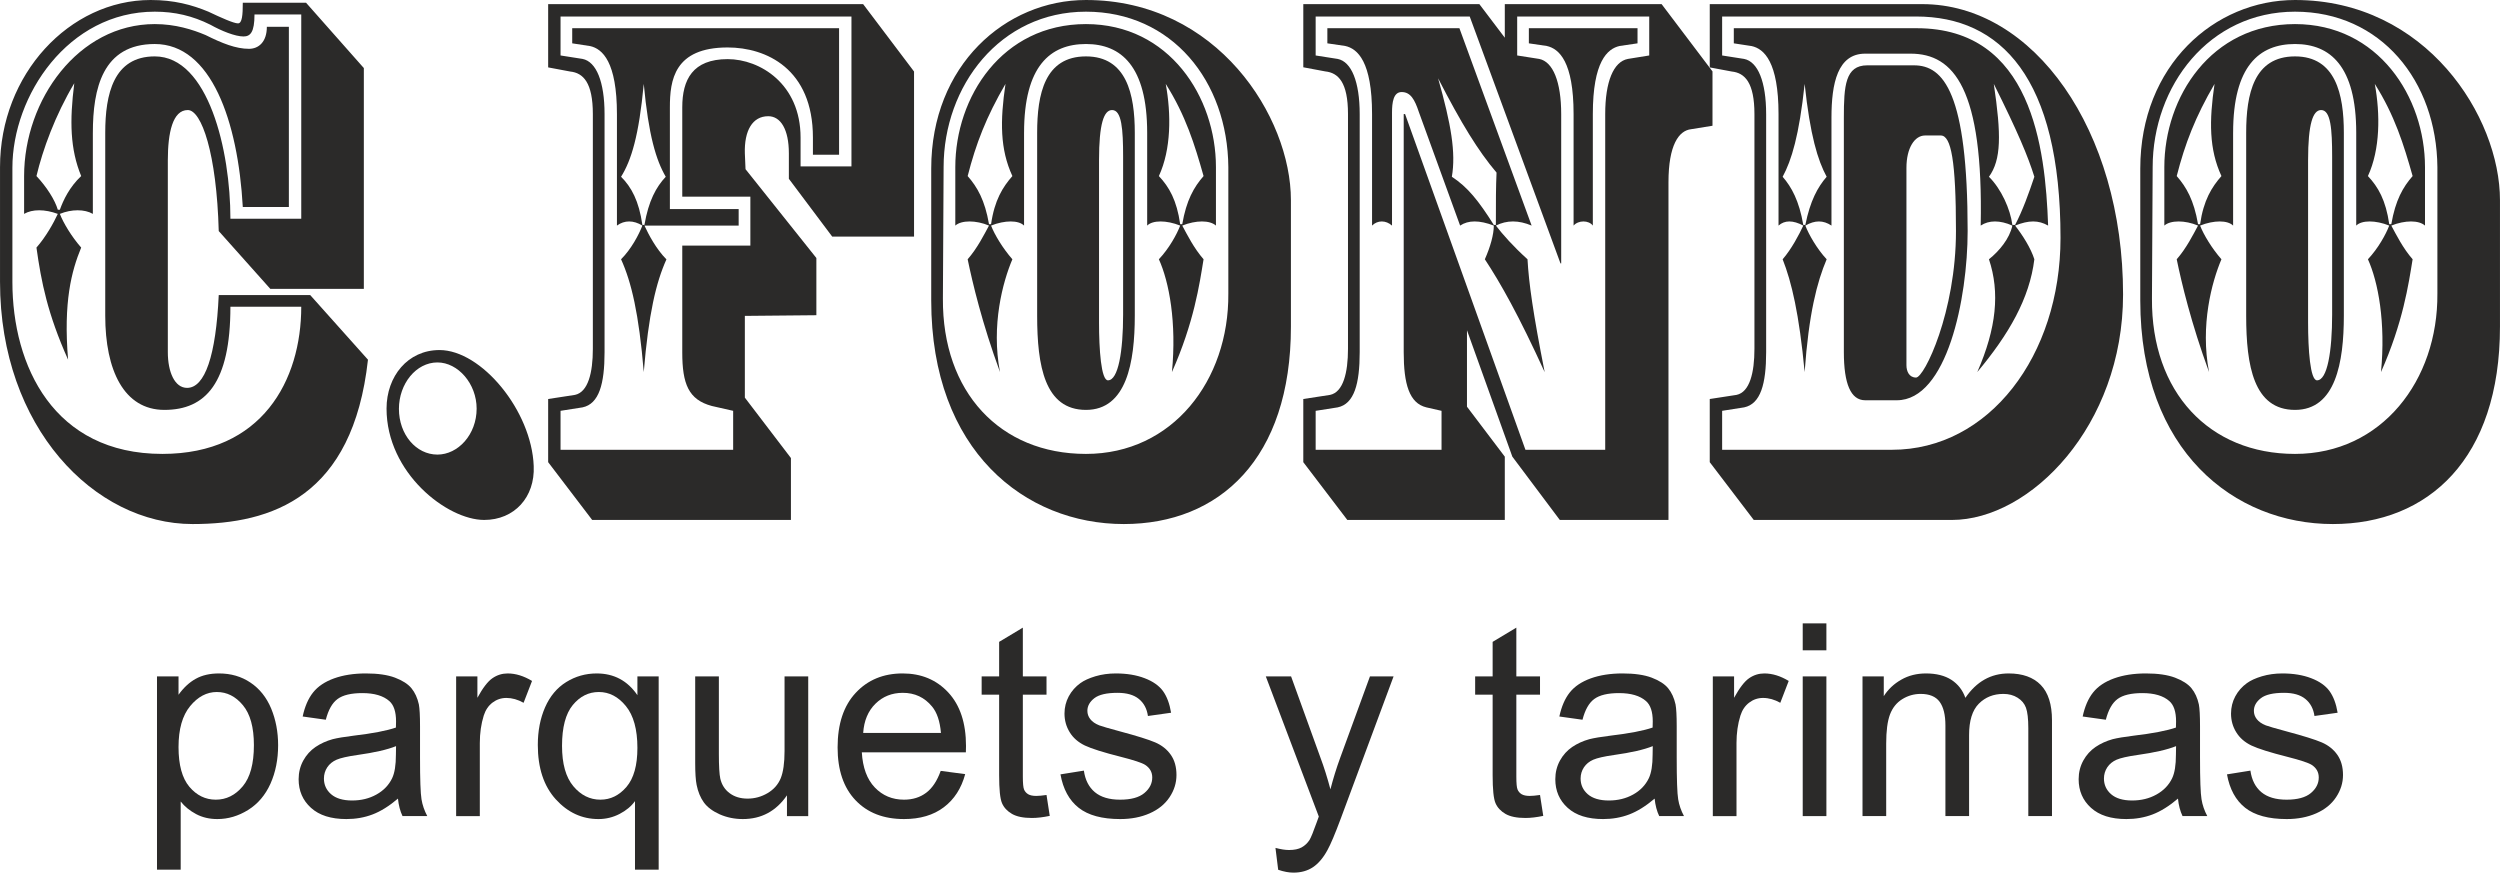 <?xml version="1.0" encoding="UTF-8"?>
<!DOCTYPE svg PUBLIC "-//W3C//DTD SVG 1.1//EN" "http://www.w3.org/Graphics/SVG/1.1/DTD/svg11.dtd">
<!-- Creator: CorelDRAW X8 -->
<svg xmlns="http://www.w3.org/2000/svg" xml:space="preserve" width="42.197mm" height="14.729mm" version="1.1" style="shape-rendering:geometricPrecision; text-rendering:geometricPrecision; image-rendering:optimizeQuality; fill-rule:evenodd; clip-rule:evenodd"
viewBox="0 0 92070 32138"
 xmlns:xlink="http://www.w3.org/1999/xlink">
 <defs>
  <style type="text/css">
   <![CDATA[
    .fil0 {fill:#2B2A29;fill-rule:nonzero}
   ]]>
  </style>
 </defs>
 <g id="Capa_x0020_1">
  <g id="_2698000143520">
   <path class="fil0" d="M3419 4888c0,-1621 355,-3267 2280,-3267 2077,0 3065,2837 3242,6003l1697 0 0 -6636 -811 0c0,557 -304,810 -658,810 -481,0 -988,-202 -1596,-506 -481,-203 -1114,-405 -1874,-405 -2812,0 -4812,2786 -4812,5597l0 1393c303,-177 759,-177 1241,0 -152,329 -431,836 -786,1241 178,1267 406,2432 1165,4129 -177,-2128 127,-3268 482,-4129 -355,-405 -659,-912 -785,-1241 430,-177 911,-177 1215,0l0 -2989zm-3419 5497c0,5344 3470,8915 7092,8915 2938,0 5902,-1013 6459,-6053l-2128 -2381 -3368 0c-102,2229 -507,3419 -1166,3419 -456,0 -709,-582 -709,-1317l0 -7066c0,-1014 177,-1849 735,-1849 506,0 1063,1595 1140,4457l1899 2128 3445 0 0 -8131 -2128 -2406 -2330 0c0,456 -25,760 -177,760 -152,0 -608,-202 -1090,-431 -607,-253 -1266,-430 -2127,-430 -2989,0 -5547,2735 -5547,6155l0 4230zm8485 -2330c0,-2508 -811,-5978 -2786,-5978 -1520,0 -1824,1393 -1824,2811l0 6738c0,2001 684,3470 2179,3470 1519,0 2431,-988 2431,-3799l2609 0c0,2710 -1444,5420 -5116,5420 -4002,0 -5522,-3242 -5522,-6332l0 -4205c0,-2659 2051,-5750 5243,-5750 734,0 1393,153 2051,482 406,228 912,431 1216,431 253,0 406,-153 406,-811l1722 0 0 7523 -2609 0zm-6357 -330c-102,-354 -406,-836 -786,-1241 228,-962 684,-2229 1393,-3419 -177,1393 -152,2431 254,3419 -431,405 -659,887 -785,1241l-76 0z"/>
   <path id="1" class="fil0" d="M16109 13348c760,0 1444,785 1444,1701 0,955 -684,1693 -1444,1693 -785,0 -1418,-738 -1418,-1684 0,-925 633,-1710 1418,-1710zm76 -456c-1165,0 -1950,963 -1950,2157 0,2369 2229,4100 3596,4100 1115,0 1875,-841 1824,-1985 -76,-2038 -1925,-4272 -3470,-4272z"/>
   <path id="2" class="fil0" d="M21073 1039l0 557 659 101c456,101 988,583 988,2508l0 4103c278,-203 608,-203 937,0 -127,329 -405,861 -785,1241 380,836 658,2001 836,4154 177,-2145 455,-3310 835,-4150 -380,-384 -658,-916 -810,-1245l3470 0 0 -608 -2533 0 0 -3749c0,-988 152,-2203 2128,-2203 1418,0 3140,785 3140,3318l0 633 963 0 0 -4660 -9828 0zm760 3166l0 8645c0,882 -177,1591 -658,1693l-988 152 0 2326 1621 2128 7320 0 0 -2280 -1697 -2225 0 -3010 2634 -25 0 -2107 -2609 -3271 -25 -583c-25,-836 279,-1368 861,-1368 456,0 760,482 760,1368l0 937 1596 2128 3014 0 0 -6079 -1875 -2482 -11600 0 0 2330 810 152c482,51 836,405 836,1571zm3293 -254l0 3293 2508 0 0 1802 -2508 0 0 3931c0,1161 228,1743 1089,1975l785 178 0 1435 -6357 0 0 -1435 810 -127c608,-127 811,-865 811,-2026l0 -8777c0,-1190 -304,-1929 -811,-2030l-810 -127 0 -1435 10714 0 0 5521 -1874 0 0 -1063c0,-1976 -1495,-2888 -2685,-2888 -1292,0 -1672,760 -1672,1773zm-1469 4332c-127,-887 -405,-1394 -785,-1773 380,-608 658,-1520 836,-3420 177,1900 455,2812 810,3420 -355,379 -633,886 -785,1773l-76 0z"/>
   <path id="3" class="fil0" d="M37714 4888c0,-2456 963,-3267 2280,-3267 1292,0 2254,811 2254,3267l0 3420c203,-203 709,-203 1216,0 -127,329 -405,836 -785,1241 380,836 658,2330 481,4154 811,-1824 1013,-3217 1165,-4154 -354,-405 -608,-912 -785,-1241 506,-203 1013,-203 1241,0l0 -2153c0,-2584 -1722,-5268 -4787,-5268 -3090,0 -4812,2684 -4812,5268l0 2153c227,-203 759,-203 1241,0 -178,329 -431,836 -786,1241 178,861 532,2356 1191,4154 -329,-1723 101,-3318 456,-4154 -355,-405 -659,-912 -785,-1241 506,-203 1013,-203 1215,0l0 -3420zm9828 2483c0,-3065 -2710,-7371 -7548,-7371 -2964,0 -5699,2406 -5699,6206l0 4863c0,5547 3470,8231 7092,8231 3521,0 6155,-2406 6155,-7269l0 -4660zm-2305 3444c25,3192 -2052,5902 -5243,5902 -3166,0 -5294,-2280 -5269,-5724l26 -4838c0,-2989 2077,-5725 5243,-5725 3166,0 5218,2559 5243,5725l0 4660zm-8814 -2558c-152,-886 -431,-1368 -786,-1773 304,-1190 684,-2178 1393,-3394 -202,1368 -202,2406 254,3394 -355,405 -659,887 -785,1773l-76 0zm7041 0c-127,-886 -405,-1368 -785,-1773 456,-988 456,-2279 253,-3394 735,1165 1064,2229 1393,3394 -354,405 -633,887 -785,1773l-76 0zm-5268 3369c0,1849 278,3470 1798,3470 1494,0 1798,-1748 1798,-3470l0 -6738c0,-1418 -304,-2811 -1798,-2811 -1520,0 -1798,1393 -1798,2811l0 6738zm3166 -51c0,1368 -178,2432 -558,2432 -253,0 -329,-1140 -329,-2128l0 -5977c0,-1343 177,-1849 481,-1849 355,0 406,709 406,1722l0 5800z"/>
   <path id="4" class="fil0" d="M51696 12972c0,1166 202,1879 835,2031l558 127 0 1435 -4636 0 0 -1435 811 -127c608,-127 811,-865 811,-2031l0 -8772c0,-1190 -304,-1929 -811,-2030l-811 -127 0 -1435 5674 0 3343 9093 26 0 0 -5501c0,-1190 -304,-1929 -811,-2030l-810 -127 0 -1435 4863 0 0 1435 -785 127c-532,101 -836,840 -836,2030l0 12365 -2938 0 -4433 -12365 -50 0 0 8772zm9751 6177l0 -12437c0,-1372 380,-1904 836,-1954l785 -127 0 -2001 -1874 -2478 -5775 0 0 1237 -937 -1237 -6484 0 0 2326 810 152c481,51 836,405 836,1570l0 8646c0,886 -177,1595 -659,1697l-987 152 0 2326 1621 2128 5800 0 0 -2331 -1393 -1840 0 -2816 1671 4656 1748 2331 4002 0zm-5142 -18110l0 557 659 97c456,101 988,578 988,2507l0 4108c177,-203 557,-203 709,0l0 -4108c0,-1929 532,-2406 988,-2507l658 -97 0 -557 -4002 0zm-1291 7244c-558,-887 -963,-1394 -1545,-1773 152,-887 -26,-1930 -507,-3627 861,1672 1469,2664 2153,3474 -25,532 -25,1039 -25,1926l-76 0zm-6130 -7244l0 557 659 97c456,101 987,578 987,2507l0 4108c203,-203 507,-203 735,0l0 -4158c0,-380 51,-760 355,-760 329,0 481,278 633,734l1520 4184c304,-203 709,-203 1241,0 0,329 -127,785 -330,1241 583,886 1241,2052 2204,4158 -431,-2183 -583,-3272 -633,-4158 -532,-481 -912,-912 -1165,-1241 405,-203 835,-203 1317,0l-2660 -7269 -4863 0z"/>
   <path id="5" class="fil0" d="M65500 8308c228,-203 532,-203 912,0 -152,329 -431,861 -760,1241 329,836 608,2001 810,4154 152,-2153 456,-3318 811,-4154 -355,-380 -659,-912 -785,-1241 354,-203 658,-203 962,0l0 -3977c0,-1266 228,-2355 1241,-2355l1672 0c1596,0 2685,1291 2583,6332 304,-203 710,-203 1166,0 -102,481 -482,937 -862,1241 406,1216 279,2533 -430,4154 1165,-1393 1925,-2710 2102,-4154 -127,-405 -431,-887 -709,-1241 506,-203 861,-203 1216,0 -102,-2888 -608,-7269 -4838,-7269l-6738 0 0 557 659 101c456,101 988,583 988,2508l0 4103zm-887 4538c0,886 -177,1595 -658,1697l-988 152 0 2326 1621 2128 7295 0c2887,0 6306,-3466 6306,-8304 0,-6058 -3292,-10693 -7395,-10693l-7827 0 0 2330 811 152c481,51 835,405 835,1571l0 8641zm1799 -4563c-152,-887 -431,-1394 -760,-1773 329,-608 608,-1520 810,-3420 203,1900 482,2812 811,3420 -329,379 -608,886 -785,1773l-76 0zm5065 -3293c380,0 558,937 558,3520 0,2989 -1166,5395 -1470,5395 -253,0 -354,-228 -354,-455l0 -7270c0,-734 304,-1190 684,-1190l582 0zm-6433 -790c0,-1190 -304,-1929 -811,-2030l-810 -127 0 -1435 7142 0c3116,0 5320,2250 5320,8156 0,4335 -2635,7801 -6206,7801l-6256 0 0 -1435 810 -127c608,-127 811,-865 811,-2031l0 -8772zm3723 -1794c-810,0 -861,760 -861,1925l0 8637c0,1165 253,1773 785,1773l1165 0c1849,0 2609,-3748 2609,-6231 0,-5091 -886,-6104 -1975,-6104l-1723 0zm5345 5877c-76,-583 -406,-1318 -862,-1773 456,-634 456,-1545 178,-3420 886,1773 1266,2685 1494,3420 -203,607 -431,1241 -709,1773l-101 0z"/>
   <path id="6" class="fil0" d="M82242 4888c0,-2456 962,-3267 2280,-3267 1291,0 2254,811 2254,3267l0 3420c203,-203 709,-203 1216,0 -127,329 -406,836 -785,1241 379,836 658,2330 481,4154 810,-1824 1013,-3217 1165,-4154 -355,-405 -608,-912 -785,-1241 506,-203 1013,-203 1241,0l0 -2153c0,-2584 -1723,-5268 -4787,-5268 -3091,0 -4813,2684 -4813,5268l0 2153c228,-203 760,-203 1241,0 -177,329 -430,836 -785,1241 177,861 532,2356 1191,4154 -330,-1723 101,-3318 456,-4154 -355,-405 -659,-912 -786,-1241 507,-203 1013,-203 1216,0l0 -3420zm9828 2483c0,-3065 -2711,-7371 -7548,-7371 -2964,0 -5699,2406 -5699,6206l0 4863c0,5547 3470,8231 7092,8231 3520,0 6155,-2406 6155,-7269l0 -4660zm-2305 3444c25,3192 -2052,5902 -5243,5902 -3166,0 -5294,-2280 -5269,-5724l26 -4838c0,-2989 2077,-5725 5243,-5725 3166,0 5217,2559 5243,5725l0 4660zm-8815 -2558c-152,-886 -430,-1368 -785,-1773 304,-1190 684,-2178 1393,-3394 -202,1368 -202,2406 254,3394 -355,405 -659,887 -786,1773l-76 0zm7042 0c-127,-886 -406,-1368 -785,-1773 455,-988 455,-2279 253,-3394 734,1165 1064,2229 1393,3394 -355,405 -633,887 -785,1773l-76 0zm-5269 3369c0,1849 279,3470 1799,3470 1494,0 1798,-1748 1798,-3470l0 -6738c0,-1418 -304,-2811 -1798,-2811 -1520,0 -1799,1393 -1799,2811l0 6738zm3166 -51c0,1368 -177,2432 -557,2432 -253,0 -329,-1140 -329,-2128l0 -5977c0,-1343 177,-1849 481,-1849 355,0 405,709 405,1722l0 5800z"/>
   <path class="fil0" d="M5781 32029l0 -7118 793 0 0 676c187,-261 399,-458 635,-588 234,-131 520,-197 856,-197 439,0 826,112 1161,339 335,225 588,543 760,953 170,412 256,861 256,1352 0,523 -94,996 -282,1417 -189,420 -463,742 -823,967 -359,223 -737,335 -1133,335 -291,0 -552,-61 -782,-183 -231,-123 -420,-276 -568,-463l0 2510 -873 0zm793 -4514c0,659 134,1146 400,1462 268,316 592,474 972,474 386,0 717,-163 991,-490 276,-327 413,-833 413,-1519 0,-654 -134,-1143 -403,-1468 -270,-326 -590,-488 -963,-488 -370,0 -698,174 -982,519 -286,347 -428,849 -428,1510z"/>
   <path id="1" class="fil0" d="M14655 29412c-324,275 -636,469 -935,583 -299,114 -620,170 -963,170 -566,0 -1000,-137 -1304,-413 -304,-274 -456,-626 -456,-1054 0,-251 58,-481 172,-689 115,-208 266,-373 451,-499 187,-126 395,-221 628,-286 171,-44 431,-87 776,-130 704,-83 1224,-184 1556,-299 4,-119 5,-195 5,-227 0,-353 -82,-603 -247,-748 -223,-197 -555,-294 -995,-294 -411,0 -715,73 -910,216 -197,144 -341,399 -435,765l-852 -119c77,-365 205,-661 383,-885 178,-225 436,-397 773,-519 335,-121 727,-182 1170,-182 439,0 798,51 1074,155 274,105 477,233 606,390 129,157 220,356 273,595 28,149 43,416 43,801l0 1157c0,808 18,1318 54,1535 35,216 108,423 213,621l-912 0c-87,-183 -143,-398 -168,-644zm-70 -1933c-317,129 -793,238 -1427,327 -360,51 -615,109 -763,173 -149,65 -263,159 -344,281 -81,124 -122,261 -122,413 0,230 87,423 264,577 177,153 435,231 773,231 336,0 635,-73 897,-220 261,-145 455,-345 577,-598 94,-196 140,-485 140,-867l5 -317z"/>
   <path id="2" class="fil0" d="M16798 30056l0 -5145 783 0 0 788c199,-365 384,-606 555,-722 170,-117 357,-175 560,-175 294,0 593,93 897,276l-311 805c-211,-119 -423,-179 -634,-179 -190,0 -360,58 -511,172 -150,114 -257,273 -322,476 -97,309 -145,648 -145,1016l0 2688 -872 0z"/>
   <path id="3" class="fil0" d="M23385 32029l0 -2525c-136,190 -326,347 -569,473 -243,125 -502,188 -776,188 -610,0 -1133,-243 -1575,-730 -439,-486 -659,-1153 -659,-1999 0,-516 89,-978 268,-1388 180,-408 439,-719 779,-929 341,-211 714,-317 1121,-317 636,0 1135,266 1500,800l0 -691 783 0 0 7118 -872 0zm-2687 -4560c0,661 139,1156 417,1487 277,330 609,495 997,495 372,0 691,-157 960,-471 268,-315 402,-793 402,-1434 0,-684 -142,-1197 -425,-1543 -282,-345 -613,-517 -994,-517 -379,0 -699,161 -962,481 -263,321 -395,821 -395,1502z"/>
   <path id="4" class="fil0" d="M28982 30056l0 -765c-400,583 -942,874 -1627,874 -303,0 -585,-58 -848,-173 -263,-118 -457,-263 -585,-438 -127,-177 -216,-392 -267,-646 -35,-172 -53,-443 -53,-813l0 -3184 872 0 0 2847c0,454 18,761 53,919 54,229 170,408 348,538 177,131 395,197 656,197 261,0 506,-66 734,-200 228,-134 390,-317 486,-547 94,-230 142,-565 142,-1003l0 -2751 872 0 0 5145 -783 0z"/>
   <path id="5" class="fil0" d="M34644 28391l902 119c-141,523 -403,931 -787,1220 -383,290 -872,435 -1468,435 -750,0 -1345,-231 -1785,-694 -439,-461 -659,-1110 -659,-1944 0,-863 222,-1534 666,-2009 444,-478 1021,-716 1730,-716 685,0 1245,233 1680,701 434,467 653,1125 653,1972 0,52 -2,129 -5,232l-3832 0c33,563 192,996 479,1295 286,299 645,449 1073,449 318,0 591,-84 816,-253 226,-168 404,-437 537,-807zm-2855 -1398l2864 0c-37,-433 -148,-757 -328,-973 -276,-336 -636,-504 -1077,-504 -400,0 -736,134 -1008,402 -271,267 -421,626 -451,1075z"/>
   <path id="6" class="fil0" d="M38541 29278l119 770c-245,51 -464,77 -656,77 -315,0 -560,-49 -735,-150 -174,-101 -296,-231 -367,-395 -71,-163 -106,-507 -106,-1031l0 -2964 -644 0 0 -674 644 0 0 -1272 873 -524 0 1796 872 0 0 674 -872 0 0 3014c0,249 15,409 46,481 30,71 79,127 149,170 69,41 168,63 297,63 96,0 223,-12 380,-35z"/>
   <path id="7" class="fil0" d="M39055 28519l862 -138c48,345 183,609 405,794 221,184 532,276 928,276 402,0 699,-81 894,-244 194,-162 291,-354 291,-573 0,-197 -88,-352 -261,-465 -122,-77 -420,-175 -892,-295 -638,-161 -1079,-300 -1327,-417 -246,-119 -433,-281 -560,-489 -127,-206 -192,-436 -192,-687 0,-230 53,-441 157,-636 106,-195 248,-357 428,-486 136,-99 321,-183 554,-253 234,-69 484,-104 751,-104 404,0 757,58 1061,175 306,116 530,275 676,473 144,200 244,466 299,799l-853 120c-38,-268 -150,-478 -335,-628 -185,-151 -446,-225 -785,-225 -398,0 -684,66 -854,198 -170,132 -256,288 -256,464 0,113 35,215 106,306 71,93 181,170 334,231 87,33 341,108 768,223 614,164 1044,299 1288,403 245,105 436,258 575,456 141,200 210,448 210,746 0,289 -84,561 -254,817 -171,257 -415,455 -734,595 -320,141 -682,210 -1085,210 -668,0 -1178,-139 -1528,-415 -351,-277 -574,-687 -671,-1231z"/>
   <path id="8" class="fil0" d="M47073 32033l-100 -806c192,51 357,78 499,78 195,0 350,-33 466,-97 117,-65 213,-156 288,-271 54,-88 143,-304 266,-652 16,-47 41,-118 77,-212l-1952 -5162 931 0 1074 2971c141,375 265,771 375,1188 101,-392 220,-779 359,-1158l1097 -3001 870 0 -1944 5234c-210,564 -373,950 -491,1163 -155,286 -334,496 -534,630 -201,134 -441,200 -718,200 -169,0 -357,-35 -563,-105z"/>
   <path id="9" class="fil0" d="M56716 29278l119 770c-245,51 -464,77 -656,77 -316,0 -560,-49 -735,-150 -174,-101 -296,-231 -367,-395 -71,-163 -106,-507 -106,-1031l0 -2964 -644 0 0 -674 644 0 0 -1272 873 -524 0 1796 872 0 0 674 -872 0 0 3014c0,249 14,409 46,481 30,71 79,127 148,170 70,41 169,63 298,63 96,0 223,-12 380,-35z"/>
   <path id="10" class="fil0" d="M60937 29412c-324,275 -636,469 -935,583 -299,114 -620,170 -963,170 -565,0 -1000,-137 -1304,-413 -304,-274 -456,-626 -456,-1054 0,-251 58,-481 172,-689 116,-208 266,-373 451,-499 187,-126 395,-221 628,-286 172,-44 431,-87 776,-130 704,-83 1225,-184 1557,-299 3,-119 5,-195 5,-227 0,-353 -83,-603 -248,-748 -223,-197 -555,-294 -995,-294 -411,0 -715,73 -910,216 -197,144 -340,399 -435,765l-852 -119c78,-365 205,-661 383,-885 179,-225 436,-397 773,-519 336,-121 727,-182 1170,-182 440,0 798,51 1074,155 274,105 477,233 606,390 129,157 220,356 273,595 28,149 43,416 43,801l0 1157c0,808 18,1318 54,1535 35,216 108,423 214,621l-912 0c-88,-183 -144,-398 -169,-644zm-69 -1933c-318,129 -793,238 -1428,327 -360,51 -614,109 -763,173 -149,65 -263,159 -344,281 -81,124 -122,261 -122,413 0,230 88,423 264,577 177,153 435,231 774,231 335,0 634,-73 897,-220 261,-145 454,-345 576,-598 94,-196 141,-485 141,-867l5 -317z"/>
   <path id="11" class="fil0" d="M63080 30056l0 -5145 783 0 0 788c200,-365 385,-606 555,-722 170,-117 357,-175 560,-175 294,0 593,93 897,276l-310 805c-212,-119 -423,-179 -635,-179 -190,0 -360,58 -510,172 -151,114 -258,273 -323,476 -97,309 -145,648 -145,1016l0 2688 -872 0z"/>
   <path id="12" class="fil0" d="M66391 23950l0 -992 872 0 0 992 -872 0zm0 6106l0 -5145 872 0 0 5145 -872 0z"/>
   <path id="13" class="fil0" d="M68593 30056l0 -5145 783 0 0 727c160,-251 375,-454 643,-606 267,-154 571,-230 913,-230 380,0 693,80 935,236 243,159 415,379 514,663 410,-600 940,-899 1594,-899 513,0 907,141 1182,423 276,283 414,717 414,1304l0 3527 -872 0 0 -3238c0,-347 -30,-598 -86,-752 -56,-154 -158,-276 -309,-370 -148,-94 -324,-140 -523,-140 -364,0 -665,120 -904,360 -240,241 -359,626 -359,1155l0 2985 -872 0 0 -3339c0,-386 -71,-677 -213,-871 -142,-193 -375,-290 -697,-290 -245,0 -471,64 -679,193 -208,129 -359,317 -453,566 -93,248 -139,607 -139,1074l0 2667 -872 0z"/>
   <path id="14" class="fil0" d="M80211 29412c-324,275 -637,469 -935,583 -300,114 -620,170 -964,170 -565,0 -999,-137 -1303,-413 -304,-274 -456,-626 -456,-1054 0,-251 58,-481 172,-689 115,-208 266,-373 451,-499 186,-126 395,-221 627,-286 172,-44 432,-87 777,-130 704,-83 1224,-184 1556,-299 4,-119 5,-195 5,-227 0,-353 -82,-603 -248,-748 -223,-197 -555,-294 -994,-294 -412,0 -716,73 -911,216 -196,144 -340,399 -434,765l-853 -119c78,-365 205,-661 384,-885 178,-225 436,-397 773,-519 335,-121 727,-182 1170,-182 439,0 798,51 1074,155 274,105 477,233 606,390 129,157 220,356 272,595 29,149 43,416 43,801l0 1157c0,808 19,1318 55,1535 35,216 107,423 213,621l-912 0c-87,-183 -144,-398 -168,-644zm-70 -1933c-317,129 -793,238 -1427,327 -360,51 -615,109 -764,173 -148,65 -262,159 -343,281 -81,124 -122,261 -122,413 0,230 87,423 264,577 177,153 434,231 773,231 335,0 635,-73 897,-220 261,-145 455,-345 577,-598 94,-196 140,-485 140,-867l5 -317z"/>
   <path id="15" class="fil0" d="M82016 28519l863 -138c48,345 183,609 404,794 222,184 532,276 929,276 401,0 699,-81 894,-244 193,-162 290,-354 290,-573 0,-197 -87,-352 -261,-465 -122,-77 -419,-175 -892,-295 -637,-161 -1078,-300 -1326,-417 -246,-119 -433,-281 -560,-489 -128,-206 -192,-436 -192,-687 0,-230 53,-441 157,-636 106,-195 248,-357 428,-486 135,-99 320,-183 553,-253 235,-69 484,-104 752,-104 403,0 757,58 1061,175 305,116 530,275 675,473 144,200 245,466 300,799l-853 120c-38,-268 -151,-478 -336,-628 -185,-151 -446,-225 -784,-225 -398,0 -684,66 -854,198 -171,132 -257,288 -257,464 0,113 35,215 106,306 71,93 182,170 334,231 88,33 342,108 768,223 615,164 1044,299 1289,403 244,105 436,258 575,456 140,200 210,448 210,746 0,289 -85,561 -255,817 -170,257 -414,455 -733,595 -321,141 -683,210 -1086,210 -667,0 -1178,-139 -1528,-415 -350,-277 -573,-687 -671,-1231z"/>
  </g>
 </g>
</svg>

